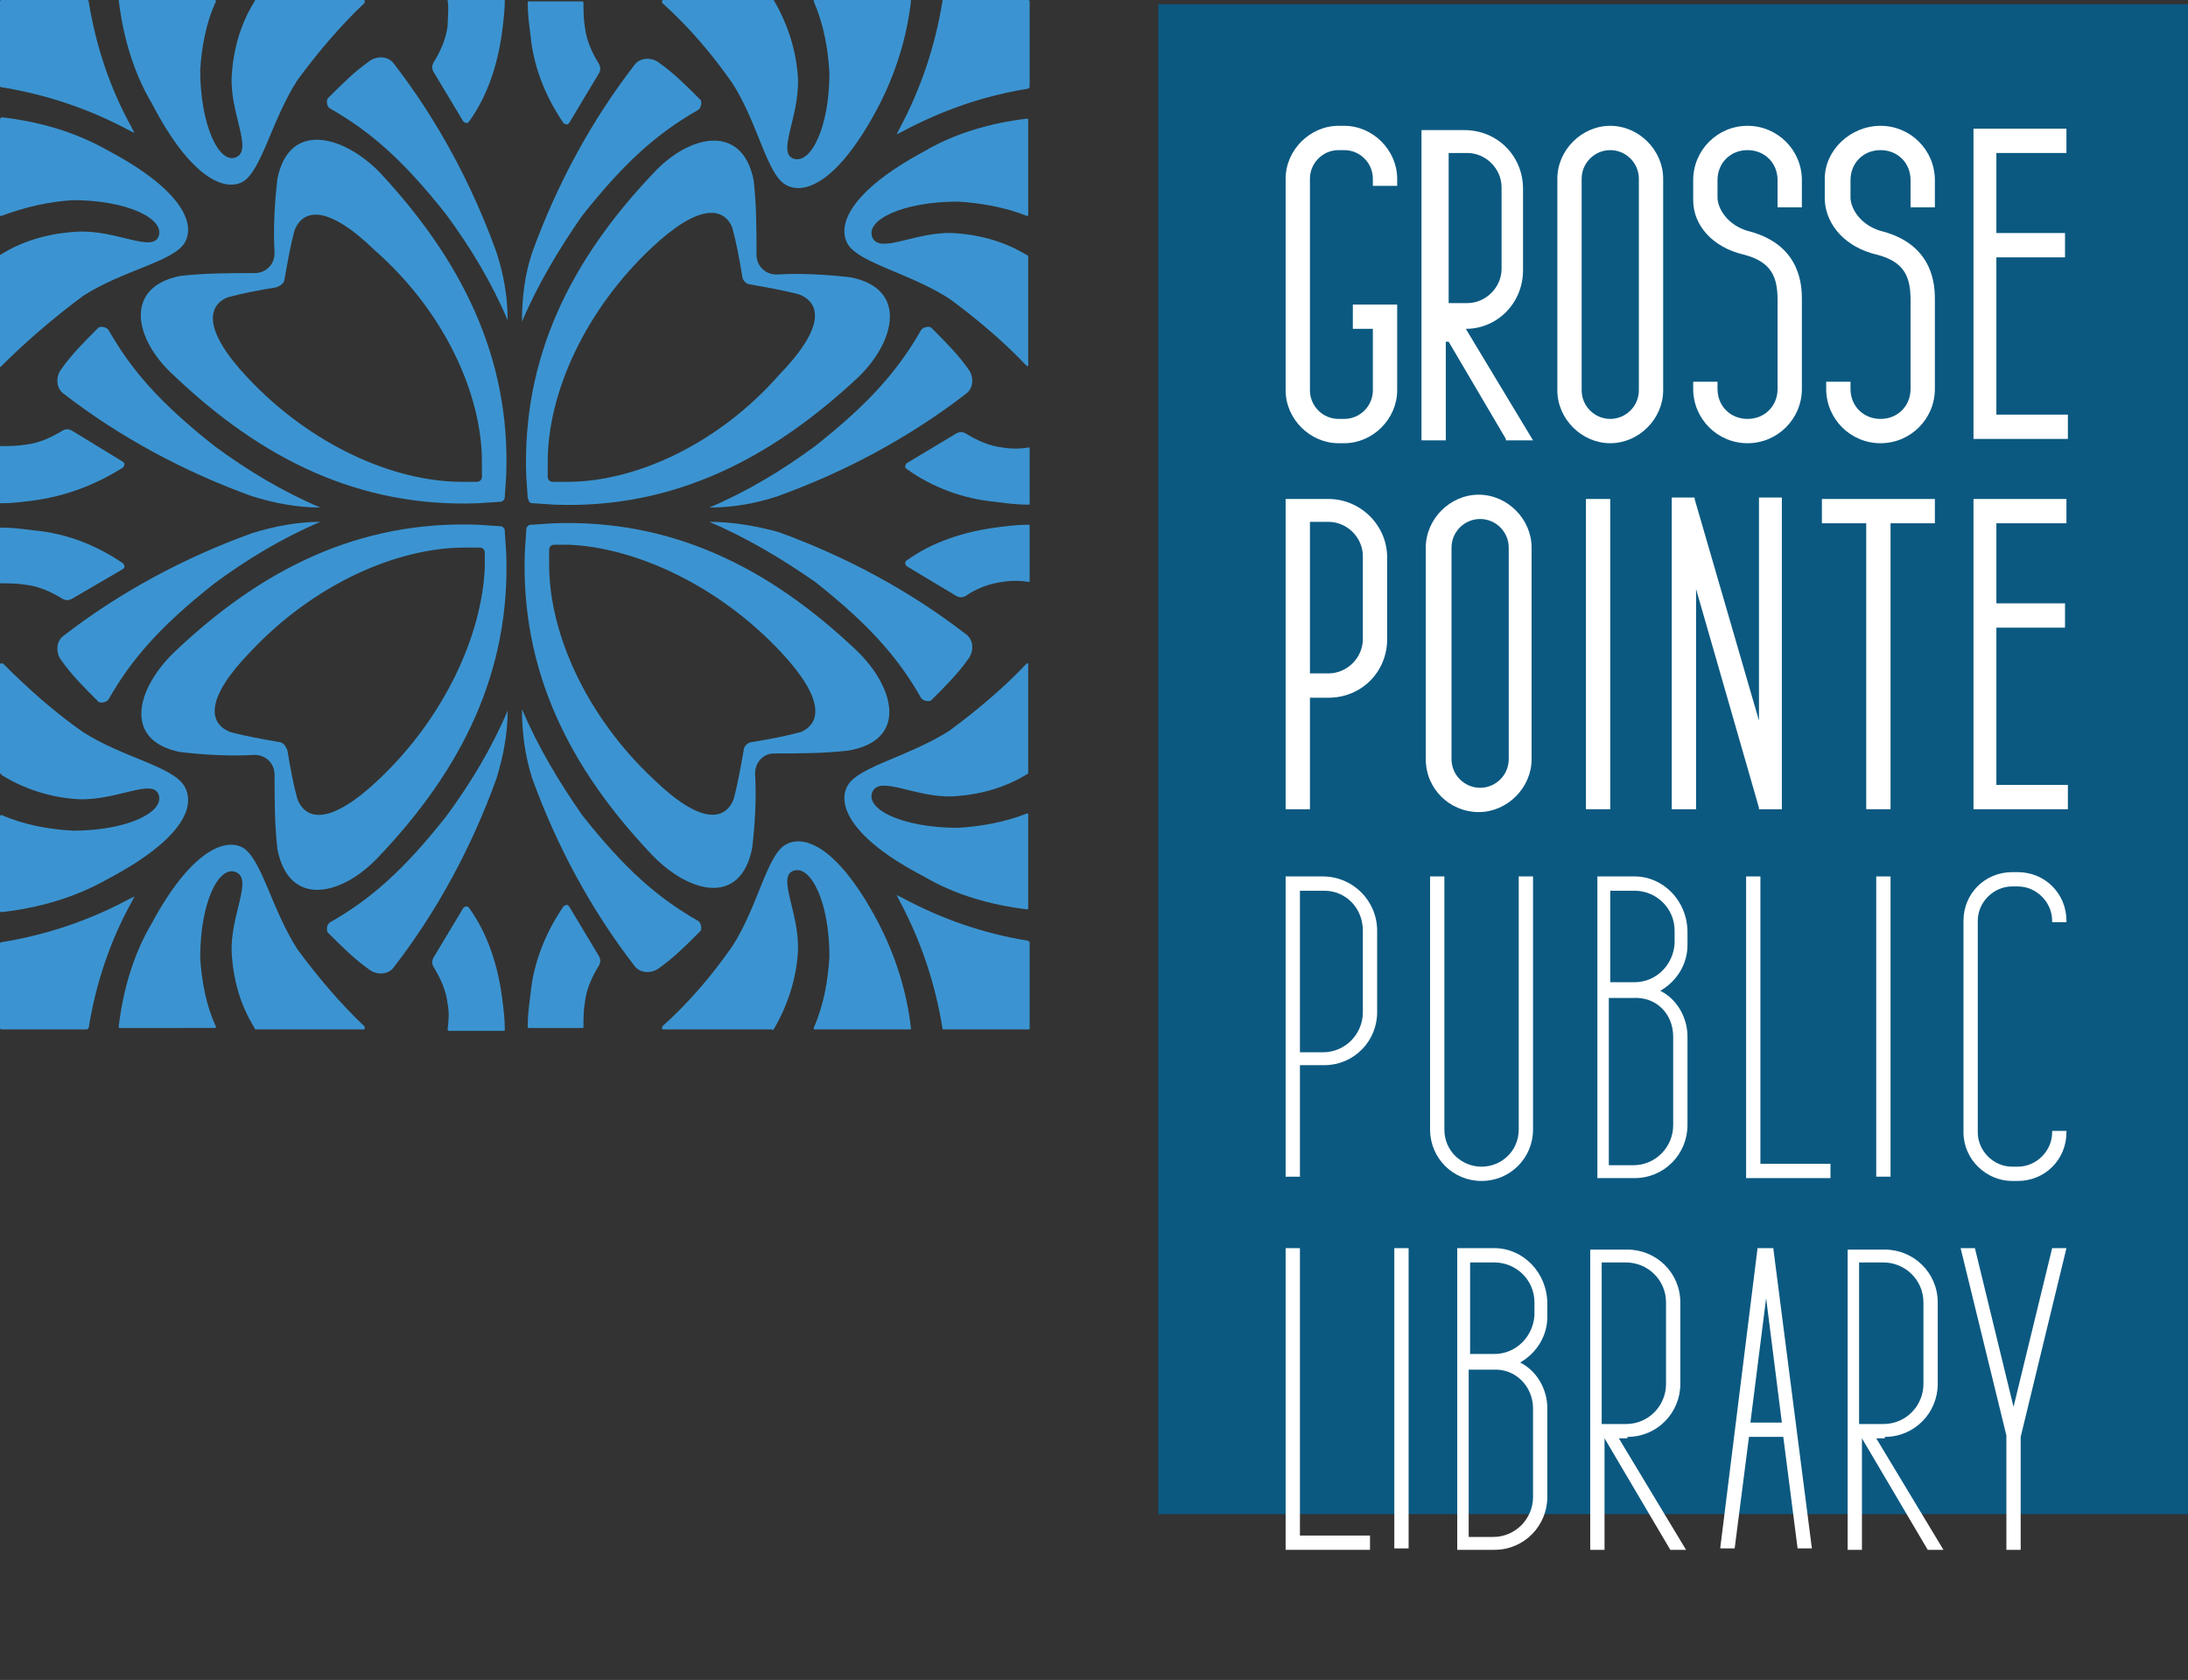 <?xml version="1.0" encoding="UTF-8"?>
<!-- Generator: Adobe Illustrator 22.1.0, SVG Export Plug-In . SVG Version: 6.00 Build 0)  -->
<svg xmlns="http://www.w3.org/2000/svg" xmlns:xlink="http://www.w3.org/1999/xlink" id="Layer_1" x="0px" y="0px" viewBox="0 0 153 117.5" style="enable-background:new 0 0 153 117.5;" xml:space="preserve">
<rect x="0" y="0" width="153" height="117.5" fill="#333333" stroke="none"/>
<style type="text/css">
	.st0{fill:#3B94D1;}
	.st1{fill:#0B5981;}
	.st2{fill:#FFFFFF;}
</style>
<title>GPL_Violation11</title>
<path class="st0" d="M19.4,12.5c-0.2,1.7-0.3,3.5-0.2,5.2c0,0.8-0.6,1.4-1.4,1.4c-1.7,0-3.5,0-5.2,0.2c-4,0.8-3.2,4.5-0.4,7  c6.1,5.8,12.9,9.2,21.2,8.9l1.5-0.1c0.1,0,0.2,0,0.3-0.1l0,0c0.1-0.1,0.1-0.2,0.1-0.3l0.1-1.5c0.3-8.3-3.2-15.1-8.9-21.2  C23.9,9.4,20.2,8.5,19.4,12.5z M33.7,32.3c0,0.2,0,1,0,1c0,0.1,0,0.2-0.1,0.3c-0.1,0.1-0.2,0.1-0.3,0.1h-1c-4.8,0-10.6-2.6-15-7.3  c-3.1-3.3-2.8-5-1.4-5.6c1.1-0.3,2.2-0.5,3.4-0.7c0.3-0.1,0.6-0.3,0.6-0.6c0.2-1.1,0.4-2.3,0.7-3.4c0.6-1.5,2.3-1.8,5.6,1.4  C31.1,21.8,33.7,27.6,33.7,32.3L33.7,32.3z"></path>
<path class="st0" d="M35.5,22.4c-1.1-2.6-2.6-5.1-4.3-7.4c-3-3.8-5.3-5.8-8.1-7.4c-0.2-0.1-0.3-0.4-0.2-0.7c0,0,0.1-0.1,0.1-0.1  c0.9-0.9,1.8-1.8,2.8-2.5c0.5-0.4,1.3-0.4,1.7,0.1c3.1,4,5.5,8.5,7.2,13.2C35.2,19.1,35.5,20.7,35.5,22.4z"></path>
<path class="st0" d="M22.4,35.5c-2.6-1.1-5.1-2.6-7.4-4.3c-3.8-3-5.8-5.3-7.4-8.1c-0.1-0.2-0.5-0.3-0.7-0.2c0,0-0.1,0.1-0.1,0.1  c-0.9,0.9-1.8,1.8-2.5,2.8c-0.4,0.5-0.4,1.3,0.1,1.7c4,3.1,8.5,5.5,13.2,7.2C19.2,35.2,20.8,35.5,22.4,35.5z"></path>
<path class="st0" d="M9.4,9.3L9.2,8.9c-1.5-2.7-2.5-5.7-3-8.8C6.2,0,6.1,0,6.1,0h-6C0,0,0,0.1,0,0.1V6c0,0,0,0.1,0.1,0.1  c3.1,0.5,6.1,1.5,8.9,3L9.4,9.3z"></path>
<path class="st0" d="M17,12.7c1.3-0.8,2-4.3,3.8-7.1c1.4-1.9,3-3.8,4.7-5.4c0,0,0-0.1,0-0.2c0,0,0,0-0.1,0h-7.5c0,0-0.1,0-0.1,0.1  c-1,1.6-1.5,3.4-1.6,5.3c-0.1,2.6,1.5,5.1,0.3,5.6S14,8.7,14,4.9c0.1-1.6,0.4-3.3,1.1-4.8C15.1,0,15,0,15-0.1c0,0,0,0,0,0H8.4  C8.4-0.1,8.3,0,8.3,0c0,0,0,0,0,0c0.3,2.5,1,5,2.3,7.2C13.4,12.6,15.8,13.4,17,12.7z"></path>
<path class="st0" d="M31.3,1.8c-0.1,0.9-0.5,1.8-1,2.6c-0.1,0.2-0.1,0.4,0,0.6l2.1,3.5c0.1,0.1,0.2,0.1,0.3,0.1c0,0,0,0,0.1-0.1  c1.3-1.8,2-4,2.3-6.2c0.1-0.8,0.2-1.5,0.2-2.3c0-0.1,0-0.1-0.1-0.1c0,0,0,0,0,0h-3.8c-0.1,0-0.1,0.1-0.1,0.1  C31.4,0.7,31.3,1.3,31.3,1.8z"></path>
<path class="st0" d="M8.6,32.7c0.1-0.1,0.1-0.2,0.1-0.3c0,0,0,0-0.1-0.1L5,30.1c-0.2-0.1-0.4-0.1-0.6,0c-0.8,0.5-1.7,0.9-2.6,1  c-0.6,0.1-1.2,0.1-1.7,0.1c-0.1,0-0.1,0-0.1,0.1l0,0v3.8c0,0.1,0,0.1,0.1,0.1c0,0,0,0,0,0c0.8,0,1.5-0.1,2.3-0.2  C4.6,34.7,6.7,33.9,8.6,32.7z"></path>
<path class="st0" d="M5.8,20.7c2.8-1.8,6.3-2.4,7.1-3.7s-0.1-3.7-5.4-6.5c-2.3-1.3-4.8-2-7.4-2.3C0,8.3,0,8.3,0,8.4V15  c0,0.1,0,0.1,0.1,0.1c0,0,0,0,0,0c1.6-0.6,3.3-1,5-1.1c3.8,0,6.4,1.3,6,2.5s-2.9-0.4-5.6-0.3c-2,0.1-3.9,0.6-5.6,1.7  c0,0,0,0.1-0.1,0.1v7.6c0,0.1,0,0.1,0.1,0.1c0,0,0.1,0,0.1,0C1.9,23.8,3.8,22.2,5.8,20.7z"></path>
<path class="st0" d="M59.5,19.4c-1.7-0.2-3.5-0.3-5.2-0.2c-0.8,0-1.4-0.6-1.4-1.4c0,0,0,0,0,0c0-1.7,0-3.5-0.2-5.2  c-0.8-4-4.5-3.2-7-0.5c-5.8,6.1-9.2,12.9-8.9,21.2l0.1,1.5c0,0.1,0.1,0.2,0.1,0.3l0,0c0.1,0.1,0.2,0.1,0.3,0.1l1.5,0.1  c8.3,0.3,15.1-3.2,21.2-8.9C62.6,23.9,63.5,20.2,59.5,19.4z M39.7,33.7c-0.2,0-1,0-1,0c-0.1,0-0.2,0-0.3-0.1  c-0.1-0.1-0.1-0.2-0.1-0.3c0,0,0-0.7,0-1c0-4.8,2.6-10.6,7.3-15c3.3-3.1,5-2.8,5.6-1.4c0.3,1.1,0.5,2.2,0.7,3.4  c0,0.3,0.3,0.6,0.6,0.6c1.1,0.2,2.3,0.4,3.4,0.7c1.5,0.6,1.8,2.3-1.4,5.6C50.2,31.1,44.4,33.7,39.7,33.7z"></path>
<path class="st0" d="M49.6,35.5c2.6-1.1,5.1-2.6,7.4-4.3c3.8-3,5.8-5.3,7.4-8.1c0.1-0.2,0.5-0.3,0.7-0.2c0,0,0.1,0.1,0.1,0.1  c0.9,0.9,1.8,1.8,2.5,2.8c0.4,0.5,0.4,1.3-0.1,1.7c-4,3.1-8.5,5.5-13.2,7.2C52.9,35.2,51.3,35.5,49.6,35.5z"></path>
<path class="st0" d="M36.5,22.5c1.1-2.6,2.6-5.1,4.2-7.4c3-3.8,5.3-5.8,8.1-7.4c0.2-0.1,0.3-0.5,0.2-0.7c0,0-0.1-0.1-0.1-0.1  c-0.9-0.9-1.8-1.8-2.8-2.5c-0.5-0.4-1.3-0.4-1.7,0.1c-3.1,4-5.5,8.5-7.2,13.2C36.7,19.2,36.5,20.8,36.5,22.5z"></path>
<path class="st0" d="M62.7,9.4l0.4-0.2c2.8-1.5,5.7-2.5,8.8-3c0,0,0.1-0.1,0.1-0.1v-6C72,0,71.9,0,71.9,0l0,0H66  c-0.1,0-0.1,0-0.1,0.1c-0.5,3.1-1.5,6.1-3,8.9L62.7,9.4z"></path>
<path class="st0" d="M59.3,17.1c0.8,1.3,4.3,2,7.1,3.8c1.9,1.4,3.8,3,5.4,4.7c0,0,0.1,0,0.1,0c0,0,0-0.1,0-0.1v-7.5c0,0,0-0.1,0-0.1  c-1.6-1-3.4-1.5-5.3-1.6c-2.6-0.1-5.1,1.5-5.6,0.3s2.1-2.5,6-2.5c1.6,0.1,3.3,0.4,4.8,1c0.1,0,0.1,0,0.1-0.1c0,0,0,0,0,0V8.4  c0-0.1,0-0.1-0.1-0.1c0,0,0,0,0,0c-2.5,0.3-5,1-7.2,2.3C59.4,13.4,58.5,15.8,59.3,17.1z"></path>
<path class="st0" d="M70.1,31.3c-0.9-0.1-1.8-0.5-2.6-1c-0.2-0.1-0.4-0.1-0.6,0l-3.5,2.1c-0.1,0.1-0.1,0.2-0.1,0.3c0,0,0,0,0.1,0.1  c1.8,1.3,4,2.1,6.2,2.3c0.8,0.1,1.5,0.2,2.3,0.2c0.1,0,0.1,0,0.1-0.1c0,0,0,0,0,0v-3.8c0-0.1,0-0.1-0.1-0.1l0,0  C71.3,31.4,70.7,31.4,70.1,31.3z"></path>
<path class="st0" d="M39.4,8.6c0.1,0.1,0.2,0.1,0.3,0.1c0,0,0,0,0.1-0.1l2.1-3.5c0.1-0.2,0.1-0.4,0-0.6c-0.5-0.8-0.9-1.7-1-2.6  c-0.1-0.6-0.1-1.2-0.1-1.7c0-0.1-0.1-0.1-0.1-0.1H37c-0.1,0-0.1,0-0.1,0.1c0,0.8,0.1,1.5,0.2,2.3C37.3,4.6,38.1,6.7,39.4,8.6z"></path>
<path class="st0" d="M51.2,5.8c1.8,2.8,2.4,6.3,3.7,7.1s3.7-0.1,6.5-5.4c1.2-2.3,2-4.8,2.3-7.4c0-0.1,0-0.1-0.1-0.1c0,0,0,0,0,0H57  c-0.1,0-0.1,0-0.1,0.1c0,0,0,0,0,0c0.7,1.6,1,3.3,1.1,5c0,3.8-1.3,6.4-2.5,6s0.4-2.9,0.3-5.6c-0.1-1.9-0.7-3.8-1.7-5.5  c0,0-0.1-0.1-0.1,0h-7.6c-0.1,0-0.1,0-0.1,0.1c0,0,0,0.1,0,0.1C48.2,1.9,49.8,3.8,51.2,5.8z"></path>
<path class="st0" d="M26.5,59.9c5.8-6.1,9.2-12.9,8.9-21.2l-0.1-1.5c0-0.1,0-0.2-0.1-0.3l0,0c-0.1-0.1-0.2-0.1-0.3-0.1l-1.5-0.1  c-8.3-0.3-15.1,3.1-21.2,8.9c-2.7,2.6-3.6,6.2,0.4,7c1.7,0.2,3.5,0.3,5.2,0.2c0.8,0,1.4,0.6,1.4,1.4c0,1.7,0,3.5,0.2,5.2  C20.2,63.5,23.9,62.7,26.5,59.9z M26.4,54.6c-3.3,3.1-5,2.8-5.6,1.3c-0.3-1.1-0.5-2.2-0.7-3.4c-0.1-0.3-0.3-0.6-0.6-0.6  c-1.1-0.2-2.3-0.4-3.4-0.7c-1.5-0.6-1.8-2.3,1.4-5.6c4.4-4.7,10.2-7.3,15-7.3h1c0.1,0,0.2,0,0.3,0.1c0.1,0.1,0.1,0.2,0.1,0.3  c0,0,0,0.7,0,1C33.7,44.4,31.1,50.2,26.4,54.6L26.4,54.6z"></path>
<path class="st0" d="M35.5,49.7c-1.1,2.6-2.6,5.1-4.3,7.4c-3,3.8-5.3,5.8-8.1,7.4c-0.2,0.1-0.3,0.4-0.2,0.7c0,0,0.1,0.1,0.1,0.1  c0.9,0.9,1.8,1.8,2.8,2.5c0.5,0.4,1.3,0.4,1.7-0.1c3.1-4,5.5-8.5,7.2-13.2C35.2,52.9,35.5,51.3,35.5,49.7z"></path>
<path class="st0" d="M22.4,36.5c-2.6,1.1-5.1,2.6-7.4,4.3c-3.8,3-5.8,5.3-7.4,8.1c-0.1,0.2-0.5,0.3-0.7,0.2c0,0-0.1-0.1-0.1-0.1  c-0.9-0.9-1.8-1.8-2.5-2.8c-0.4-0.5-0.4-1.3,0.1-1.7c4-3.1,8.5-5.5,13.2-7.2C19.2,36.8,20.8,36.5,22.4,36.5z"></path>
<path class="st0" d="M9.4,62.7l-0.2,0.4c-1.5,2.7-2.5,5.7-3,8.8c0,0-0.1,0.1-0.1,0.1h-6C0,72,0,71.9,0,71.9V66c0,0,0-0.1,0.1-0.1  c3.1-0.5,6.1-1.5,8.9-3L9.4,62.7z"></path>
<path class="st0" d="M17,59.3c1.3,0.8,2,4.3,3.8,7.1c1.4,1.9,3,3.8,4.7,5.4c0,0,0,0.1,0,0.2c0,0,0,0-0.1,0h-7.5c0,0-0.1,0-0.1-0.1  c-1-1.6-1.5-3.4-1.6-5.3c-0.1-2.6,1.5-5.1,0.3-5.6s-2.5,2.1-2.5,6c0.1,1.6,0.4,3.3,1.1,4.8c0,0.1,0,0.1-0.1,0.1c0,0,0,0,0,0H8.4  c-0.1,0-0.1,0-0.1-0.1c0,0,0,0,0,0c0.3-2.5,1-5,2.3-7.2C13.4,59.4,15.8,58.6,17,59.3z"></path>
<path class="st0" d="M31.3,70.2c-0.1-0.9-0.5-1.8-1-2.6c-0.1-0.2-0.1-0.4,0-0.6l2.1-3.5c0.1-0.1,0.2-0.1,0.3-0.1c0,0,0,0,0.1,0.1  c1.3,1.8,2,4,2.3,6.2c0.1,0.8,0.2,1.5,0.2,2.3c0,0.1,0,0.1-0.1,0.1c0,0,0,0,0,0h-3.8c-0.1,0-0.1-0.1-0.1-0.1  C31.4,71.3,31.4,70.7,31.3,70.2z"></path>
<path class="st0" d="M8.6,39.4c0.1,0.1,0.1,0.2,0.1,0.3c0,0,0,0-0.1,0.1L5,41.9c-0.2,0.1-0.4,0.1-0.6,0c-0.8-0.5-1.7-0.9-2.6-1  c-0.6-0.1-1.2-0.1-1.7-0.1c-0.1,0-0.1,0-0.1-0.1V37c0-0.1,0-0.1,0.1-0.1c0,0,0,0,0,0c0.8,0,1.5,0.1,2.3,0.2  C4.6,37.3,6.7,38.1,8.6,39.4z"></path>
<path class="st0" d="M5.8,51.2c2.8,1.8,6.3,2.4,7.1,3.8s-0.1,3.7-5.4,6.5c-2.3,1.3-4.8,2-7.4,2.3c0,0-0.1,0-0.1-0.1v-6.6  C0,57,0.1,57,0.1,57c0,0,0,0,0,0c1.6,0.7,3.3,1,5,1.1c3.8,0,6.4-1.3,6-2.5s-2.9,0.4-5.6,0.3c-1.9-0.1-3.8-0.7-5.4-1.7  c0,0,0-0.1-0.1-0.1v-7.6c0-0.1,0-0.1,0.1-0.1c0,0,0.1,0,0.1,0C2,48.2,3.8,49.8,5.8,51.2z"></path>
<path class="st0" d="M59.9,45.5c-6.1-5.8-12.9-9.2-21.2-8.9l-1.5,0.1c-0.1,0-0.2,0-0.3,0.1l0,0c-0.1,0.1-0.1,0.2-0.1,0.3l-0.1,1.5  c-0.3,8.3,3.1,15.1,8.9,21.2c2.6,2.7,6.2,3.6,7-0.5c0.2-1.7,0.3-3.5,0.2-5.2c0-0.8,0.6-1.4,1.3-1.4c0,0,0,0,0,0c1.7,0,3.5,0,5.2-0.2  C63.5,51.8,62.6,48.1,59.9,45.5z M54.6,45.6c3.1,3.3,2.8,5,1.4,5.6c-1.1,0.3-2.2,0.5-3.4,0.7c-0.3,0-0.6,0.3-0.6,0.6  c-0.2,1.1-0.4,2.3-0.7,3.4c-0.6,1.5-2.3,1.8-5.6-1.4c-4.7-4.4-7.3-10.2-7.3-15c0-0.2,0-1,0-1c0-0.1,0-0.2,0.1-0.3  c0.1-0.1,0.2-0.1,0.3-0.1c0,0,0.7,0,1,0C44.4,38.3,50.2,40.9,54.6,45.6L54.6,45.6z"></path>
<path class="st0" d="M49.6,36.5c2.6,1.1,5.1,2.6,7.4,4.2c3.8,3,5.8,5.3,7.4,8.1c0.1,0.2,0.5,0.3,0.7,0.2c0,0,0.1-0.1,0.1-0.1  c0.9-0.9,1.8-1.8,2.5-2.8c0.4-0.5,0.4-1.3-0.1-1.7c-4-3.1-8.5-5.5-13.2-7.2C52.9,36.8,51.3,36.5,49.6,36.5z"></path>
<path class="st0" d="M36.5,49.6c1.1,2.6,2.6,5.1,4.2,7.4c3,3.8,5.3,5.8,8.1,7.4c0.2,0.1,0.3,0.5,0.2,0.7c0,0-0.1,0.1-0.1,0.1  c-0.9,0.9-1.8,1.8-2.8,2.5c-0.5,0.4-1.3,0.4-1.7-0.1c-3.1-4-5.5-8.5-7.2-13.2C36.7,52.8,36.5,51.2,36.5,49.6z"></path>
<path class="st0" d="M62.7,62.6l0.4,0.2c2.8,1.5,5.7,2.5,8.8,3c0,0,0.1,0.1,0.1,0.1v6c0,0.1,0,0.1-0.1,0.1l0,0H66  c-0.1,0-0.1,0-0.1-0.1c-0.5-3.1-1.5-6.1-3-8.9L62.7,62.6z"></path>
<path class="st0" d="M59.3,54.9c0.8-1.3,4.3-2,7.1-3.8c1.9-1.4,3.8-3,5.4-4.7c0,0,0.1,0,0.1,0c0,0,0,0.1,0,0.1v7.5c0,0,0,0.1,0,0.1  c-1.6,1-3.4,1.5-5.3,1.6c-2.6,0.1-5.1-1.5-5.6-0.3s2.1,2.5,6,2.5c1.6-0.1,3.3-0.4,4.8-1c0.1,0,0.1,0,0.1,0.1c0,0,0,0,0,0v6.5  c0,0.1,0,0.1-0.1,0.1c-2.5-0.3-5-1-7.2-2.3C59.4,58.6,58.5,56.2,59.3,54.9z"></path>
<path class="st0" d="M70.1,40.7c-0.9,0.1-1.9,0.5-2.6,1c-0.2,0.1-0.4,0.1-0.6,0l-3.5-2.1c-0.1-0.1-0.1-0.2-0.1-0.3c0,0,0,0,0.1-0.1  c1.8-1.3,4-2,6.2-2.3c0.8-0.1,1.5-0.2,2.3-0.2c0.1,0,0.1,0,0.1,0.1v3.8c0,0.1,0,0.1-0.1,0.1c0,0,0,0,0,0  C71.3,40.6,70.7,40.6,70.1,40.7z"></path>
<path class="st0" d="M39.4,63.4c0.1-0.1,0.2-0.1,0.3-0.1c0,0,0,0,0.1,0.1l2.1,3.5c0.1,0.2,0.1,0.4,0,0.6c-0.5,0.8-0.9,1.7-1,2.6  c-0.1,0.6-0.1,1.2-0.1,1.7c0,0.1,0,0.1-0.1,0.1H37c-0.1,0-0.1,0-0.1-0.1c0-0.8,0.1-1.5,0.2-2.3C37.3,67.4,38.1,65.3,39.4,63.4z"></path>
<path class="st0" d="M51.2,66.2c1.8-2.8,2.4-6.3,3.7-7.1s3.7,0.1,6.5,5.4c1.2,2.3,2,4.8,2.3,7.4c0,0.1,0,0.1-0.1,0.1c0,0,0,0,0,0H57  c-0.1,0-0.1,0-0.1-0.1c0,0,0,0,0,0c0.7-1.6,1-3.3,1.1-5c0-3.8-1.3-6.4-2.5-6s0.4,2.9,0.3,5.6c-0.1,1.9-0.7,3.8-1.7,5.5  c0,0-0.1,0.1-0.1,0h-7.6c-0.1,0-0.1,0-0.1-0.1c0,0,0-0.1,0-0.1C48.2,70.1,49.8,68.2,51.2,66.2z"></path>
<rect x="81" y="0.3" class="st1" width="72" height="105.6"></rect>
<g>
	<path class="st2" d="M93.6,31H94c2,0,3.7-1.7,3.7-3.7v-6h-3.1V23H96v4.3c0,1.1-0.9,2-2,2h-0.4c-1.1,0-2-0.9-2-2V12.5   c0-1.1,0.9-2,2-2H94c1.1,0,2,0.9,2,2V13h1.7v-0.5c0-2-1.7-3.7-3.7-3.7h-0.4c-2,0-3.7,1.7-3.7,3.7v14.8C89.9,29.3,91.6,31,93.6,31z"></path>
	<path class="st2" d="M116.3,27.3V12.5c0-2-1.7-3.7-3.7-3.7s-3.7,1.7-3.7,3.7v14.8c0,2,1.7,3.7,3.7,3.7S116.3,29.3,116.3,27.3z    M114.6,27.3c0,1.1-0.9,2-2,2s-2-0.9-2-2V12.5c0-1.1,0.9-2,2-2s2,0.9,2,2V27.3z"></path>
	<path class="st2" d="M103.4,56.8c2,0,3.7-1.7,3.7-3.7V38.3c0-2-1.7-3.7-3.7-3.7s-3.7,1.7-3.7,3.7v14.8   C99.7,55.2,101.4,56.8,103.4,56.8z M105.5,53.1c0,1.1-0.9,2-2,2s-2-0.9-2-2V38.3c0-1.1,0.9-2,2-2s2,0.9,2,2V53.1z"></path>
	<polygon class="st2" points="139.6,43.9 144.4,43.9 144.4,42.2 139.6,42.2 139.6,36.6 144.5,36.6 144.5,34.9 138,34.9 138,56.6    144.6,56.6 144.6,54.9 139.6,54.9  "></polygon>
	<polygon class="st2" points="139.6,29 139.6,18 144.4,18 144.4,16.3 139.6,16.3 139.6,10.7 144.5,10.7 144.5,9 138,9 138,30.7    144.6,30.7 144.6,29  "></polygon>
	<path class="st2" d="M121.9,17.8c2,0.5,2.4,1.6,2.4,3.2v6.2c0,1.2-0.9,2.1-2.1,2.1c-1.2,0-2.1-0.9-2.1-2.1v-0.5h-1.7v0.5   c0,2.1,1.7,3.8,3.8,3.8s3.8-1.7,3.8-3.8V21c0-0.9,0-3.8-3.6-4.8c-1.3-0.3-2.2-1.3-2.3-2.3c0-0.2,0-0.9,0-1.3c0-1.2,0.9-2.1,2.1-2.1   c1.2,0,2.1,0.9,2.1,2.1v1.9h1.7v-1.9c0-2.1-1.7-3.8-3.8-3.8s-3.8,1.7-3.8,3.8c0,0.3,0,1.1,0,1.4C118.4,15.8,119.8,17.3,121.9,17.8z   "></path>
	<path class="st2" d="M131.2,17.8c2,0.5,2.4,1.6,2.4,3.2v6.2c0,1.2-0.9,2.1-2.1,2.1s-2.1-0.9-2.1-2.1v-0.5h-1.7v0.5   c0,2.1,1.7,3.8,3.8,3.8c2.1,0,3.8-1.7,3.8-3.8V21c0-0.9,0-3.8-3.6-4.8c-1.3-0.3-2.2-1.3-2.3-2.3c0-0.2,0-0.9,0-1.3   c0-1.2,0.9-2.1,2.1-2.1s2.1,0.9,2.1,2.1v1.9h1.7v-1.9c0-2.1-1.7-3.8-3.8-3.8c-2.1,0-3.9,1.7-3.9,3.7c0,0.3,0,1.1,0,1.5   C127.7,15.8,129.1,17.3,131.2,17.8z"></path>
	<path class="st2" d="M101.3,23.9l4,6.8v0.1h1.9l-4.7-7.8c2.2,0,4-1.8,4-4.1v-5.7c0-2.3-1.8-4.1-4.1-4.1h-3v21.7h1.7v-6.9H101.3z    M101.3,10.7h1.3c1.3,0,2.4,1.1,2.4,2.4v5.7c0,1.3-1.1,2.4-2.4,2.4h-1.3V10.7z"></path>
	<rect x="110.9" y="34.9" class="st2" width="1.7" height="21.7"></rect>
	<path class="st2" d="M92.9,34.9h-3v21.7h1.7v-7.8h1.3c2.3,0,4.1-1.8,4.1-4.1V39C97,36.7,95.1,34.9,92.9,34.9z M95.3,44.7   c0,1.3-1.1,2.4-2.4,2.4h-1.3V36.5h1.3c1.3,0,2.4,1.1,2.4,2.4V44.7z"></path>
	<polygon class="st2" points="130.5,56.6 132.2,56.6 132.2,36.6 135.3,36.6 135.3,34.9 127.4,34.9 127.4,36.6 130.5,36.6  "></polygon>
	<polygon class="st2" points="123,56.6 124.6,56.6 124.6,34.8 123,34.8 123,50.4 118.5,34.9 118.5,34.8 116.9,34.8 116.9,56.6    118.6,56.6 118.6,41.2 123,56.5  "></polygon>
	<path class="st2" d="M114.3,61.3h-2.6v21.1h2.6c2.1,0,3.7-1.7,3.7-3.7v-6.2c0-1.3-0.7-2.6-1.9-3.2c1.2-0.7,1.9-1.9,1.9-3.2v-0.9   C118,63,116.3,61.3,114.3,61.3z M117,72.5v6.2c0,1.5-1.2,2.8-2.8,2.8h-1.7V69.8h1.7C115.8,69.7,117,70.9,117,72.5z M114.3,68.7   h-1.7v-6.4h1.7c1.5,0,2.8,1.2,2.8,2.8V66C117,67.5,115.8,68.7,114.3,68.7z"></path>
	<polygon class="st2" points="123.1,61.3 122.1,61.3 122.1,82.4 128,82.4 128,81.4 123.1,81.4  "></polygon>
	<rect x="131.2" y="61.3" class="st2" width="1" height="21"></rect>
	<path class="st2" d="M92.5,61.3h-2.6v21h1v-7.8h1.7c2.1,0,3.7-1.7,3.7-3.7v-5.7C96.3,63,94.6,61.3,92.5,61.3z M95.3,65.1v5.7   c0,1.5-1.2,2.8-2.8,2.8h-1.6V62.3h1.7C94.1,62.3,95.3,63.5,95.3,65.1z"></path>
	<path class="st2" d="M107.2,79V61.3h-1V79c0,1.5-1.2,2.6-2.6,2.6S101,80.5,101,79V61.3h-1V79c0,2,1.6,3.6,3.6,3.6   S107.2,81,107.2,79z"></path>
	<path class="st2" d="M140.7,82.6h0.4c1.9,0,3.4-1.5,3.4-3.4v-0.1h-1v0.1c0,1.3-1.1,2.4-2.4,2.4h-0.4c-1.3,0-2.4-1.1-2.4-2.4V64.4   c0-1.3,1.1-2.4,2.4-2.4h0.4c1.3,0,2.4,1.1,2.4,2.4v0.1h1v-0.1c0-1.9-1.5-3.4-3.4-3.4h-0.4c-1.9,0-3.4,1.5-3.4,3.4v14.8   C137.3,81.1,138.9,82.6,140.7,82.6z"></path>
	<polygon class="st2" points="90.9,87.3 89.9,87.3 89.9,108.4 95.8,108.4 95.8,107.4 90.9,107.4  "></polygon>
	<path class="st2" d="M104.5,87.3h-2.6v21.1h2.6c2.1,0,3.7-1.7,3.7-3.7v-6.2c0-1.3-0.7-2.6-1.9-3.2c1.2-0.7,1.9-1.9,1.9-3.2v-0.9   C108.2,89,106.5,87.3,104.5,87.3z M107.2,98.5v6.2c0,1.5-1.2,2.8-2.8,2.8h-1.7V95.8h1.7C106,95.7,107.2,97,107.2,98.5z M104.5,94.7   h-1.7v-6.4h1.7c1.5,0,2.8,1.2,2.8,2.8V92C107.2,93.5,106,94.7,104.5,94.7z"></path>
	<rect x="97.5" y="87.3" class="st2" width="1" height="21"></rect>
	<path class="st2" d="M113.8,100.5c2.1,0,3.7-1.7,3.7-3.7v-5.7c0-2.1-1.7-3.7-3.7-3.7h-2.6v21h1v-7.8l4.6,7.8h1.1l-4.7-7.8h0.6   V100.5z M116.5,96.8c0,1.5-1.2,2.8-2.8,2.8H112V88.3h1.7c1.5,0,2.8,1.2,2.8,2.8V96.8z"></path>
	<polygon class="st2" points="143.5,87.3 140.8,98.4 138.1,87.3 137.1,87.3 140.3,100.4 140.3,108.4 141.3,108.4 141.3,100.5    144.5,87.3  "></polygon>
	<path class="st2" d="M124,87.3h-1.1l-2.6,20.9v0.1h1l1-7.8h2.4l1,7.8h1L124,87.3L124,87.3z M124.6,99.5h-2.2l1.1-8.7L124.6,99.5z"></path>
	<path class="st2" d="M131.8,100.5c2.1,0,3.7-1.7,3.7-3.7v-5.7c0-2.1-1.7-3.7-3.7-3.7h-2.6v21h1v-7.8l4.6,7.8h1.1l-4.7-7.8h0.6   V100.5z M134.5,96.8c0,1.5-1.2,2.8-2.8,2.8H130V88.3h1.7c1.5,0,2.8,1.2,2.8,2.8V96.8z"></path>
</g>
</svg>
